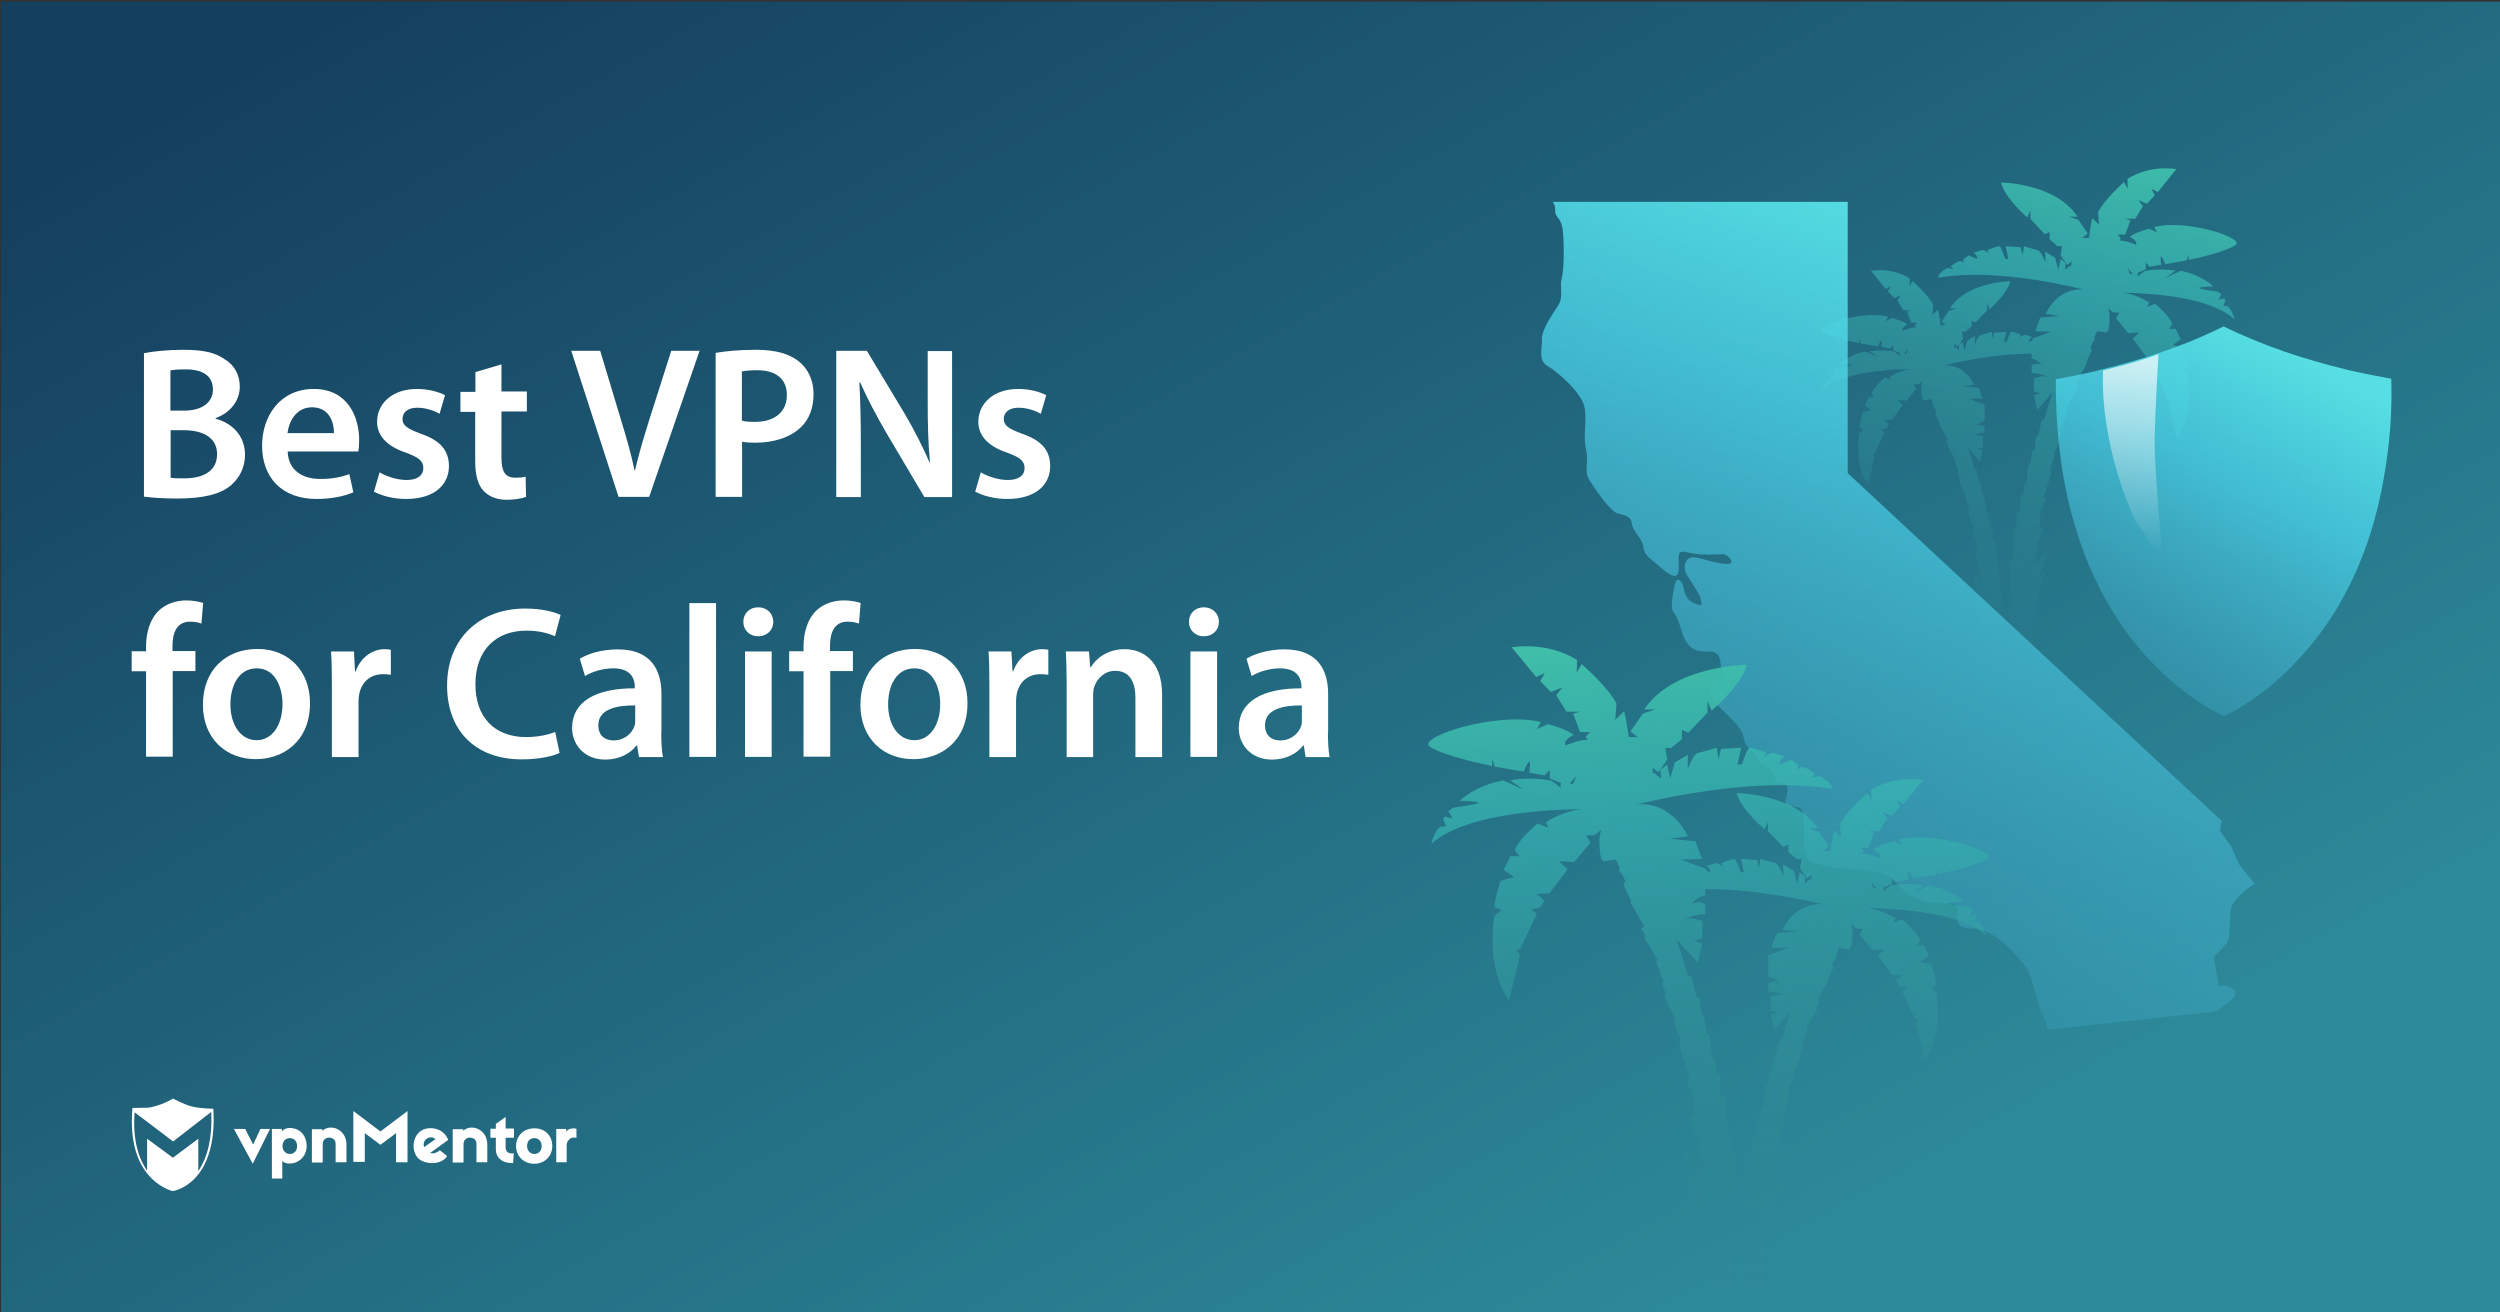 <?xml version="1.0" encoding="utf-8"?>
<!-- Generator: Adobe Illustrator 25.4.1, SVG Export Plug-In . SVG Version: 6.00 Build 0)  -->
<svg version="1.1" id="Layer_1" xmlns="http://www.w3.org/2000/svg" xmlns:xlink="http://www.w3.org/1999/xlink" x="0px" y="0px"
	 viewBox="0 0 1200 630" style="enable-background:new 0 0 1200 630;" xml:space="preserve">
<rect x="0" y="0" width="1200" height="630" fill="#333333" stroke="none"/>
<style type="text/css">
	.st0{fill:url(#SVGID_1_);}
	.st1{fill:url(#SVGID_00000013881557752495477650000018168984282808894603_);}
	.st2{fill:#FFFFFF;}
	.st3{fill:url(#SVGID_00000127042028896835875130000005069068007426486463_);}
	.st4{fill:url(#SVGID_00000165198592471513569240000011182419200053045665_);}
	.st5{fill:url(#SVGID_00000072975427660539589670000003807999809523647385_);}
	.st6{opacity:0.7;fill:url(#SVGID_00000177470712884780815260000013154652826693856447_);enable-background:new    ;}
</style>
<linearGradient id="SVGID_1_" gradientUnits="userSpaceOnUse" x1="363.567" y1="796.305" x2="789.311" y2="38.351" gradientTransform="matrix(1 0 0 -1 0 690.315)">
	<stop  offset="0" style="stop-color:#153F5E"/>
	<stop  offset="0.985" style="stop-color:#2C8999"/>
</linearGradient>
<rect x="0.5" y="0.8" class="st0" width="1200" height="630"/>
<linearGradient id="SVGID_00000158738289447742632290000006461500714017033876_" gradientUnits="userSpaceOnUse" x1="936.517" y1="335.201" x2="993.002" y2="61.65">
	<stop  offset="5.618024e-03" style="stop-color:#3777AC;stop-opacity:0"/>
	<stop  offset="0.225" style="stop-color:#30878E;stop-opacity:0.221"/>
	<stop  offset="0.733" style="stop-color:#36B2B2;stop-opacity:0.731"/>
	<stop  offset="1" style="stop-color:#40BFA9"/>
</linearGradient>
<path style="fill:url(#SVGID_00000158738289447742632290000006461500714017033876_);" d="M1034,109l1.4,2.6l-3.8-1.8
	c0,0-6.6,1.6-9.3,3.9c0,0,3.9,1.7,3,3.8c0,0-5.4-2.3-8-2c0.2-0.4,0.5-0.9,0.7-1.2l-1.6-1.7h3.7l2.5-6.8l-2.5-0.8h4.8l3.7-6l-2.2-2.9
	l4.1,1.7l3.8-4.1l-1.6-3l3.1,1.5l8.8-11c0,0-12.4-2.4-23.4,4.7l0.1,4.7l-1.8-3.2c0,0-9.4,8.3-12.4,14.4l0.4,6l-3.2-3.1
	c0,0-1,4-1.6,9.5h-3.2l2.6-2.1l-4.5-6.6l-4.5-1.5h4.1c-10.7-16.2-36.7-16.4-36.7-16.4c1.9,7.7,12.6,16.8,12.6,16.8l1.5-3.5v4.2
	l6.9,7.4l2.3-1.1v3.5l3.8,3.3h2.2l-0.7,4.3l3.2,4.7l2-1.7v2.2c-0.4-0.2-0.7-0.2-0.7-0.2l-2.3,2l0.2-3.3l-2.4-1.9l-1.1,5.2l-1.6-5.9
	l-4.7-2.8l0.1,5.2c0,0-2.1-5.5-3.6-5.9c-1.5-0.3-6.7-1.9-6.7-1.9l-0.7,4.3l-0.9-3.8l-7.2-0.5l1.3,6.1h-1.5c0,0-1.9-5.9-2.7-6.1
	c-0.9-0.2-5.9,1.8-5.9,1.8s1.4,3.2,0.7,1.8c-0.8-1.4-3-1.8-3-1.8l-4.5,1.4c1.8,0.3,2,3,2,3l-4.1-1.8l-2.6,1.8l-0.1,1.9
	c0,0-0.4-1-1.5-1s-4.5,2.5-4.5,2.5l1.2,1.4l-2.7-0.6c-4.8,2.6-4.5,4.7-4.5,4.7c24.3-4.2,55.7,2.2,69.8,5.7
	c-12.8-1.1-18.2,11.7-18.2,11.7l6.6,0.9l-9.2,0.9c-1.5,4.3-2.4,6.5-2.4,6.5l7.7,0.2l-9,3.4v0.8l-1.7,0.8c0,0,0.2-2.1,1.6-2.4
	l-3.6-1.1c0,0-1.7,0.4-2.3,1.4c-0.6,1.1,0.5-1.4,0.5-1.4s-4-1.6-4.7-1.4c-0.7,0.2-2.2,4.9-2.2,4.9h-1.2l1-4.9l-5.7,0.4l-0.7,3
	l-0.5-3.4c0,0-4.1,1.3-5.3,1.5c-1.2,0.3-2.9,4.6-2.9,4.6l0.1-4.1l-3.7,2.2l-1.3,4.7l-0.9-4.1l-1.9,1.5l0.2,2.6l-1.8-1.6
	c0,0-0.2,0.1-0.5,0.2v-1.8l1.6,1.3l2.6-3.7l-0.6-3.4h1.7l3-2.6V154l1.9,0.8l5.5-5.8v-3.3l1.2,2.7c0,0,8.5-7.3,10-13.4
	c0,0-20.6,0.1-29.1,13h3.2l-3.6,1.2l-3.6,5.2l2.1,1.7h-2.5c-0.5-4.3-1.3-7.5-1.3-7.5l-2.6,2.5l0.3-4.8c-2.4-4.9-9.9-11.4-9.9-11.4
	l-1.4,2.5l0.1-3.7c-8.7-5.6-18.6-3.7-18.6-3.7l7,8.7l2.4-1.2l-1.3,2.4l3,3.2l3.2-1.3l-1.7,2.3l2.9,4.8h3.8l-2,0.6l2,5.4h2.9
	l-1.3,1.3c0.2,0.3,0.4,0.6,0.6,1c-2.1-0.2-6.3,1.6-6.3,1.6c-0.8-1.7,2.3-3,2.3-3c-2.2-1.9-7.4-3.1-7.4-3.1l-3,1.4l1.1-2.1
	c-12.2-3.2-35.4,4.4-31.5,7.2c3.9,2.8,17.7,5.6,17.7,5.6v-2.1l0.8,2.2l8.2,1.4c0,0,1-2.8,1.5-2.9c0.5-0.1,0,3.1,0,3.1l4.4,0.8
	l1.4-1.7v2.6l3.1,1.2l-0.1,1.4c0,0-2.2-2-2.9-2.1c-6.6-1.1-11.4,0-11.4,0l3.9,2.7l-5.9-2.7c-8.2,1.5-12.4,6-12.4,6s5.8,0.1,5.3,0.6
	c-0.5,0.5-7.1,1.4-7.1,1.4l-1.4,1l1.2,2.1l-2.2-0.6L878,180l0.8,2.2h-1.4c-2.1,1.3-2.8,5.1-2.8,5.1c8.9-8.3,29.7-9.9,42.3-10.2
	c-3.1,0.5-6.5,1.6-9.8,3.8l0.7,1.5l-3-1.2c0,0-5.6,4.6-6.5,7.7l1.3,1.8h-2.6l-2,3.9l3,2.1l-3.8,1.1c0,0-1.9,5.4-1.7,7.6l2,0.8
	l-2,1.7c0,0-2.8,14.8,4.1,24.8l3.1-13.2l-0.7-1.5l1-0.4l4.6-10.1l-1.6-1.3l2.4-0.5l1.3-1.9c0,0-1.4-2-2.6-2c0.9-0.1,4.1-0.4,4.1-0.4
	l5.1-6.9l-2.4-2.4l4.3,0.2l4.6-5.7l-1.3-2l2.3-0.1c0,0,0.7-0.3,1.8-1.4c0,0.1,0.1,0.1,0.1,0.2c-0.3,1-0.5,2-0.5,2.8
	c0.1,6.5,0.9,6.2,2.4,5.9c0.5-0.1,1.4-0.2,2.4-0.4c0.1,0.2,0.1,0.2,0.1,0.2l1,2.4l-0.4,0.4l1.1,1.5l0.7,1.8l-0.5,1l2.1,4.5v0.8
	l3.8,6.8l-0.9,0.5l1.3,2.3l-0.6,0.3l4,6.7l-0.5,0.4l2.2,6.1l-0.6,0.3l1.2,3l-0.4,0.4c0.2,1.3,3.1,7.1,3.1,7.1l-0.4,0.7l2,5.6
	l-0.6,0.6l0.9,3.1c0.2,2,2.3,6.8,2.3,6.8l-1.2,0.4l2.7,6.5l-0.9,0.4l1,3.8c0,0-0.5-0.1-1-0.1c-1.6,0,2.1,7.5,2.1,7.5l-0.7,0.5
	l1.4,6.3c-2-3.3-5-5-5-5l3.7,10.9c-1.1-2.1-3.1-2.5-3.1-2.5c4.5,6.7,6.5,32.9,6.5,32.9h7.3l0.6-20.3l-1-0.7l1-4.4h-1l0.5-7.7h-0.7
	l0.7-5.2h-1.4v-6.7h-0.4v-4.5l-0.9-0.5v-5.7l-1.6-1.1v-5.9h-1l-0.7-4.8h-0.6l-0.7-6.7H953l-0.9-5.5h-0.7l-0.7-5.4H950l-1.2-5.7
	l-1.2-0.8c-0.7-3.1-1.8-6.5-3.1-10.1l6,6.8l1.2-5.5l-2.4-0.9l2.4-0.5v-5.2c0,0-3.3-1.1-4.7-0.5c-1.4,0.5,2.6-1.6,5.6-1.3v-3.1
	c0,0-2.1-1.3-3.7,0c0,0,0.7-2.1,3.7-2.5v-7.9l-7.1-2.7l6.1-0.2c0,0-0.7-1.8-1.9-5.2l-7.3-0.7l5.2-0.7c0,0-4.3-10.1-14.5-9.3
	c8.7-2.1,25.8-5.7,42.1-5.6v2.4c3.7,0.5,4.6,3.1,4.6,3.1c-2-1.6-4.6,0-4.6,0v3.9c3.7-0.5,8.8,2.3,7,1.6c-1.8-0.7-5.9,0.7-5.9,0.7
	v6.5l3.1,0.7l-3.1,1.1l1.5,7l7.5-8.5c-1.6,4.6-3,8.9-3.9,12.8l-1.5,1l-1.5,7.2h-1l-0.9,6.8h-0.9l-1.1,7h-0.9l-0.9,8.5h-0.8l-0.9,6.1
	h-1.2v7.4l-2,1.4v7.2l-1.1,0.7v5.6h-0.5v8.5h-1.8l0.9,6.5h-0.9l0.7,9.7h-1.2l1.2,5.5l-1.2,0.9l0.8,25.6h9.2c0,0,2.5-33,8.2-41.5
	c0,0-2.4,0.6-3.8,3.2l4.6-13.7c0,0-3.8,2.1-6.4,6.3l1.7-7.9l-0.9-0.7c0,0,4.7-9.5,2.6-9.5c-0.7,0-1.3,0.1-1.3,0.1l1.2-4.8l-1.1-0.5
	l3.4-8.2l-1.5-0.5c0,0,2.6-6.1,2.9-8.6l1.1-3.9l-0.8-0.8l2.5-7.1l-0.5-0.9c0,0,3.7-7.2,3.9-8.9l-0.5-0.6l1.5-3.7l-0.7-0.3l2.7-7.7
	l-0.7-0.6l5-8.5l-0.8-0.3l1.6-2.9l-1.1-0.7l4.8-8.6v-1.1l2.6-5.7l-0.7-1.2l0.9-2.3l1.4-1.9l-0.5-0.5l1.3-3c0,0,0-0.1,0.1-0.3
	c1.2,0.2,2.3,0.3,3,0.5c1.9,0.4,2.9,0.7,3-7.4c0-1.1-0.2-2.3-0.6-3.6c0-0.1,0.1-0.2,0.1-0.3c1.4,1.4,2.3,1.8,2.3,1.8l2.9,0.2
	l-1.6,2.6l5.8,7.2l5.4-0.3l-3.1,3l6.4,8.7c0,0,4,0.4,5.2,0.5c-1.4,0-3.3,2.6-3.3,2.6l1.6,2.4l3.1,0.6l-2,1.7l5.8,12.8l1.3,0.5
	l-0.9,2l3.9,16.7c8.6-12.6,5.1-31.3,5.1-31.3l-2.5-2.1l2.5-1.1c0.1-2.9-2.2-9.6-2.2-9.6l-4.8-1.4l3.8-2.7l-2.5-5h-3.2l1.6-2.3
	c-1.2-3.9-8.2-9.8-8.2-9.8l-3.8,1.5l0.9-2c-4.2-2.8-8.5-4.2-12.4-4.8c15.9,0.3,42.1,2.4,53.3,12.8c0,0-0.9-4.7-3.5-6.4h-1.8l1-2.8
	l-0.6-0.9l-2.8,0.8l1.5-2.7l-1.8-1.3c0,0-8.3-1.1-8.9-1.7c-0.6-0.6,6.7-0.8,6.7-0.8s-5.3-5.6-15.6-7.5l-7.4,3.5l4.9-3.5
	c0,0-6-1.4-14.3,0c-0.9,0.2-3.7,2.7-3.7,2.7l-0.1-1.8l3.9-1.6v-3.3l1.8,2.1l5.6-1c0,0-0.7-4.1,0-3.9c0.7,0.1,1.9,3.6,1.9,3.6
	l10.3-1.8l1-2.8v2.6c0,0,17.3-3.6,22.3-7.1C1078.6,114.5,1049.3,104.9,1034,109z M915,169.9c-0.3-0.1-0.7-0.2-1-0.2l1.8-2.1
	L915,169.9z M1023.6,131.3c-0.4,0.1-0.8,0.2-1.2,0.3l-1.1-2.9L1023.6,131.3z"/>
<g>
	<g>
		<path class="st2" d="M121.3,558.6l-9-16.7h5.4l3.8,7.5l3.5-7.5h4.6L121.3,558.6z"/>
		<path class="st2" d="M147.2,550.1c0,4.8-3.6,7.9-6.9,8.3c-2,0.3-3.9,0-4.8-1.2v8.5h-5v-23.8h4.8v1.2c0.9-1.3,2.8-1.9,5-1.6
			C144.3,542,147.2,545.3,147.2,550.1z M135.6,550.1c0,2.2,1.5,3.8,3.5,3.8c2.2,0,3.5-1.6,3.5-3.8s-1.3-3.8-3.5-3.8
			C137,546.3,135.6,547.9,135.6,550.1z"/>
		<path class="st2" d="M166.3,549.3v8.6h-5.2v-8.7c0-1.9-0.9-2.8-2.6-3.1c-1.7-0.3-3.6,0.8-3.6,3v8.9h-5.2v-16h5v0.8
			C158.8,539.1,166.3,542.2,166.3,549.3z"/>
		<path class="st2" d="M195.6,557.9h-5.5v-14l-7.5,5.6l-7.5-5.6v13.8h-5.5v-24.4l13,9.8l13-9.8V557.9L195.6,557.9z"/>
		<path class="st2" d="M214.3,545.5c0.3,0.4,0.7,1.3,0.8,1.7l-8.6,6.2c1.1,0.5,3,0.1,4.6-1.3l3.5,2.8c-2.8,4.8-12.2,4.3-14.8-0.1
			c-2.3-3.9-1.5-9.5,2.4-12.1C205.6,540.6,211.6,541.2,214.3,545.5z M203.6,550.6l5.4-3.8c-1.2-1.2-3.1-1.1-4.3-0.1
			C203.6,547.4,203,549,203.6,550.6z"/>
		<path class="st2" d="M246.7,546.1h-4v4.8c0,1.9,1.5,3.1,3.9,2.7l-0.3,4.7c-5.4,0.1-8.3-2.7-8.3-6.7v-5.5h-2.6v-4.3h2.6v-2.3
			l4.7-3.4v5.6h4L246.7,546.1L246.7,546.1z"/>
		<path class="st2" d="M265.1,550.1c0,4.8-3.6,8.5-8.7,8.5c-5,0-8.7-3.6-8.7-8.5c0-4.8,3.6-8.5,8.7-8.5
			C261.5,541.5,265.1,545.1,265.1,550.1z M253,550.1c0,2.2,1.5,3.8,3.5,3.8s3.5-1.5,3.5-3.8s-1.5-3.8-3.5-3.8
			C254.3,546.3,253,547.8,253,550.1z"/>
		<path class="st2" d="M276.7,541.8v4.4c-2.4-0.9-4.7,1.2-4.7,3.4v8.3h-5v-16h4.8v1.5C272.6,541.2,276.3,541.6,276.7,541.8z"/>
		<path class="st2" d="M233.9,549.3v8.6h-5.2v-8.7c0-1.9-0.9-2.8-2.6-3.1s-3.6,0.8-3.6,3v8.9h-5.2v-16h5v0.8
			C226.4,539.1,233.9,542.2,233.9,549.3z"/>
		<path class="st2" d="M102.4,532.2c0,0-6.6-0.1-10.3-1.1c-3.8-0.9-9-3.8-9-3.8l0,0l0,0c0,0-4.2,2.6-9.5,3.9
			c-0.8,0.3-1.9,0.4-2.8,0.5c0,0,0,0-0.1,0c-0.3,0-0.4,0-0.7,0c-0.1,0-0.1,0-0.3,0c-0.1,0-0.3,0-0.4,0c-2.3,0.1-4.6,0.1-5.4,0.1
			c-0.1,0-0.3,0-0.3,0l0,0l0,0c0,0.3,0,0.7-0.1,0.9l0,0c-1.2,15.3,2.6,24.9,7.1,30.5l0,0c5.5,7,12.2,8.5,12.2,8.5l0,0l0,0
			C82.7,571.9,104.6,568.8,102.4,532.2z M95.2,562.1v-15.5L83,555.7l-12.4-9.1v15.3c-3.9-5.5-7-14.4-6-28l18.5,14l18.3-14.2
			C102,545.7,99.8,555.3,95.2,562.1z"/>
	</g>
</g>
<linearGradient id="SVGID_00000002386901434852260280000015485332678280985005_" gradientUnits="userSpaceOnUse" x1="816.133" y1="563.14" x2="970.778" y2="104.598">
	<stop  offset="5.618024e-03" style="stop-color:#398FAA;stop-opacity:0"/>
	<stop  offset="0.225" style="stop-color:#47AED1;stop-opacity:0.221"/>
	<stop  offset="0.733" style="stop-color:#4CD7ED;stop-opacity:0.731"/>
	<stop  offset="0.981" style="stop-color:#56DEE2"/>
</linearGradient>
<path style="fill:url(#SVGID_00000002386901434852260280000015485332678280985005_);" d="M1074.8,415l7.5,9.3c0,0-11,6.4-11.6,12.8
	c-0.6,6.4,0,12.2-1.7,15.1c-1.7,2.9-6.4,7-6.4,7l2.3,13.9c5.2-0.6,9.3,2.3,7.5,5.2c-1.7,2.9-9.3,7.3-9.3,7.3l-80.3,8.7l-0.1-0.4
	c0,0-0.5-4.4-2.4-7.2c-1.9-2.7-4.6-18.2-8-22.7c-3.4-4.5-14.8-18.3-24.9-18.3c-10.1,0-7.3-4.3-7.7-8.9c-0.4-4.6-3.9-2.3-14.3-3.9
	c-10.4-1.5-15.9-10.4-18.6-12.4c-2.7-1.9-15.9-3.1-20.7-3.6c-4.8-0.5-12.6-1.1-17.1-3.5c-4.5-2.4-2.4-14.2-3.2-20
	c-0.8-5.8-0.8-5.8-6.1-6.4c-5.3-0.6-1.3-4.1-1.7-8.7c-0.5-4.6-4.9-0.4-6.1-4.9c-1.2-4.5-5-4.7-8.9-10.2c-3.9-5.4-5-3.9-6.2-9.7
	c-1.2-5.8-10.4-12-14.3-17.4c-3.9-5.4-1.2-7.7,2.4-9.2c3.6-1.5,1.5,1.1,1.1-7.5c-0.4-8.5-5.4-6.2-9.8-6.8c-4.4-0.6-6.9-3.7-8.4-7.9
	c-1.5-4.3-2.3-8.1-4.3-10.4c-1.9-2.3-0.8-8.1,0.4-13.5c1.2-5.4,3.9-0.8,4.2,1.2c0.4,1.9,0.8,5.8,5.4,7.7c4.6,1.9,3.1-0.4,2.7-2.7
	c-0.4-2.3-6.6-10.4-7.3-12.8c-0.8-2.3,0-5.8,2.7-6.6c2.7-0.8,10.4,2.7,16.6,3.1c6.2,0.4,0.8-4.6-0.8-4.7c-1.5-0.1-10.4,0.9-16.6-0.7
	c-6.2-1.6-5,0.8-5,7.7c0,7-6.2,1.6-9.7-1.5c-3.5-3.1-7-5-7.3-9c-0.3-4-5.1-7.3-5.5-11.1c-0.4-3.9-3.5-3.9-7-5
	c-3.5-1.2-10.4-11.2-13.3-15.8c-2.9-4.5-0.2-7.8-1.7-14.8c-1.5-7,0.4-12.4-0.6-19.7c-1-7.3-13.3-17.8-18-20.5
	c-4.6-2.7-2.3-8.5-2.6-12.6c-0.3-4.1,4.5-11.4,7.6-16c3.1-4.6,0.8-8.9,1.9-13.3c1.2-4.4,1.2-15.8,0.6-22.6c-0.6-6.9-3.7-6.3-3.7-9.8
	c0-2.1-0.1-2.8-1.2-4.4h141.6v130.2L1066.4,394l-0.9,4.8l5.2,7L1074.8,415z"/>
<linearGradient id="SVGID_00000176753324209832450230000011987346039078870930_" gradientUnits="userSpaceOnUse" x1="837.075" y1="641.966" x2="813.363" y2="303.883">
	<stop  offset="5.618024e-03" style="stop-color:#3777AC;stop-opacity:0"/>
	<stop  offset="0.225" style="stop-color:#30878E;stop-opacity:0.221"/>
	<stop  offset="0.733" style="stop-color:#36B2B2;stop-opacity:0.731"/>
	<stop  offset="1" style="stop-color:#40BFA9"/>
</linearGradient>
<path style="fill:url(#SVGID_00000176753324209832450230000011987346039078870930_);" d="M911.7,403l1.5,2.7l-4.1-1.9
	c0,0-7,1.6-9.9,4.1c0,0,4.2,1.8,3.2,4c0,0-5.7-2.4-8.5-2.1c0.3-0.5,0.5-0.9,0.8-1.3l-1.7-1.7h3.9l2.6-7l-2.6-0.8h5.1l3.9-6.2l-2.3-3
	l4.4,1.7l4.1-4.2l-1.7-3.1l3.3,1.6l9.3-11.4c0,0-13.2-2.5-24.9,4.8l0.2,4.8l-1.9-3.3c0,0-10,8.6-13.2,15l0.5,6.2l-3.4-3.3
	c0,0-1,4.2-1.8,9.8h-3.4l2.8-2.2l-4.8-6.9l-4.8-1.6h4.4c-11.4-16.8-39.1-17-39.1-17c2,7.9,13.4,17.4,13.4,17.4l1.6-3.6v4.4l7.3,7.6
	l2.5-1.1v3.6l4.1,3.4h2.3l-0.8,4.4l3.4,4.8l2.1-1.7v2.3c-0.4-0.2-0.7-0.2-0.7-0.2l-2.5,2.1l0.2-3.4l-2.6-2l-1.2,5.3l-1.8-6.1l-5-2.9
	l0.1,5.4c0,0-2.2-5.7-3.9-6.1c-1.6-0.4-7.1-2-7.1-2l-0.7,4.5l-0.9-4l-7.7-0.5l1.4,6.4h-1.6c0,0-2-6.1-2.9-6.3
	c-0.9-0.2-6.3,1.9-6.3,1.9s1.5,3.3,0.7,1.9c-0.8-1.4-3.2-1.9-3.2-1.9l-4.8,1.4c1.9,0.4,2.1,3.1,2.1,3.1l-2.3-1V417l-12.1-4.4
	l10.3-0.3c0,0-1.2-2.9-3.2-8.5l-12.4-1.2l8.8-1.2c0,0-7.3-16.7-24.5-15.3c18.8-4.5,61.1-13,93.7-7.4c0,0,0.4-2.8-6-6.2l-3.7,0.7
	l1.6-1.8c0,0-4.6-3.2-6-3.2c-1.5,0-2.1,1.3-2.1,1.3l-0.1-2.5l-3.5-2.4l-5.4,2.4c0,0,0.3-3.4,2.7-3.9l-6-1.8c0,0-2.9,0.6-4,2.4
	c-1,1.8,0.9-2.4,0.9-2.4s-6.8-2.7-8-2.4c-1.2,0.3-3.7,8-3.7,8h-2.1l1.8-8l-9.7,0.6l-1.2,5l-0.9-5.6c0,0-6.9,2.1-9,2.5
	c-2.1,0.4-4.9,7.7-4.9,7.7l0.1-6.8l-6.3,3.7l-2.2,7.7l-1.5-6.7l-3.2,2.5l0.3,4.3l-3.1-2.7c0,0-0.3,0.1-0.9,0.3v-2.9l2.7,2.2l4.3-6.1
	l-1-5.6h2.9l5.1-4.2v-4.5l3.1,1.4l9.2-9.6v-5.5l2,4.5c0,0,14.3-12,16.9-22c0,0-35,0.2-49.3,21.4h5.5l-6.1,2l-6,8.6l3.5,2.7h-4.3
	c-0.9-7.1-2.2-12.4-2.2-12.4l-4.3,4.1l0.6-7.8c-4.1-8.1-16.7-18.9-16.7-18.9l-2.4,4.1l0.2-6.1c-14.7-9.2-31.4-6.1-31.4-6.1
	l11.8,14.3l4.1-2l-2.2,3.9l5.1,5.3l5.5-2.2l-2.9,3.7l4.9,7.9h6.5l-3.3,1l3.3,8.8h4.9l-2.2,2.2c0.3,0.5,0.6,1,1,1.6
	c-3.5-0.4-10.7,2.6-10.7,2.6c-1.3-2.8,4-5,4-5c-3.7-3.1-12.5-5.2-12.5-5.2l-5.2,2.4l1.9-3.4c-20.6-5.3-59.9,7.2-53.3,11.8
	c6.6,4.6,29.9,9.3,29.9,9.3v-3.4l1.3,3.7l13.9,2.4c0,0,1.7-4.6,2.6-4.7c0.9-0.1,0,5.2,0,5.2l7.5,1.3l2.4-2.8v4.3l5.3,2.1l-0.2,2.3
	c0,0-3.7-3.3-4.9-3.5c-11.1-1.9-19.2,0-19.2,0l6.6,4.5l-9.9-4.5c-13.9,2.6-21,9.8-21,9.8s9.8,0.2,9,1c-0.8,0.8-12,2.3-12,2.3
	l-2.4,1.7l2,3.5l-3.7-1l-0.8,1.2l1.4,3.6h-2.4c-3.5,2.2-4.7,8.4-4.7,8.4c15.1-13.6,50.3-16.4,71.6-16.7c-5.2,0.9-11,2.7-16.6,6.3
	l1.2,2.6l-5.1-2c0,0-9.4,7.7-11,12.8l2.2,2.9h-4.3l-3.3,6.5l5.1,3.5l-6.5,1.8c0,0-3.1,8.8-2.9,12.6l3.3,1.4l-3.3,2.7
	c0,0-4.7,24.4,6.9,40.8l5.3-21.8L728,456l1.8-0.6l7.9-16.7l-2.7-2.2l4.1-0.8l2.2-3.1c0,0-2.4-3.4-4.4-3.3c1.6-0.1,6.9-0.6,6.9-0.6
	l8.6-11.4l-4.1-3.9l7.3,0.4l7.9-9.4l-2.2-3.3l3.9-0.2c0,0,1.1-0.6,3.1-2.4c0.1,0.1,0.1,0.2,0.2,0.3c-0.5,1.6-0.8,3.3-0.8,4.7
	c0.2,10.6,1.5,10.2,4,9.7c0.9-0.2,2.4-0.4,4-0.6c0.1,0.3,0.2,0.4,0.2,0.4l1.7,4l-0.6,0.6l1.9,2.5l1.3,2.9l-0.9,1.6l3.5,7.5v1.4
	l6.5,11.2l-1.5,0.9l2.2,3.8l-1,0.4l6.8,11l-0.9,0.7l3.7,10l-1,0.4l2,4.9l-0.7,0.7c0.3,2.2,5.3,11.6,5.3,11.6l-0.7,1.2l3.4,9.3l-1,1
	l1.5,5.2c0.3,3.2,3.8,11.2,3.8,11.2l-2.1,0.6l4.6,10.8l-1.5,0.6l1.6,6.3c0,0-0.9-0.1-1.8-0.1c-2.8,0,3.5,12.4,3.5,12.4l-1.2,0.9
	l2.3,10.3c-3.4-5.4-8.5-8.2-8.5-8.2l6.2,18c-1.9-3.4-5.2-4.1-5.2-4.1c7.7,11,11,54.2,11,54.2h12.4l1-33.4L832,584l1.6-7.2H832
	l0.9-12.7h-1.2l1.2-8.5h-2.4v-11h-0.7v-7.4l-1.5-0.9v-9.4l-2.7-1.8v-9.7H824l-1.2-8h-1l-1.2-11h-1.2l-1.5-9.1h-1.2l-1.2-8.8h-1.3
	l-2.1-9.4l-2.1-1.3c-1.3-5-3.1-10.7-5.2-16.7L815,462l2.1-9.1l-4.1-1.5l4.1-0.9V442c0,0-5.6-1.8-8-0.9c-2.4,0.9,4.4-2.7,9.4-2.1V434
	c0,0-3.5-2.1-6.2,0c0,0,1.2-3.5,6.2-4.1v-3.1c21.9-0.2,44.9,4.5,56.5,7.3c-13.6-1.1-19.4,12.1-19.4,12.1l7,0.9l-9.8,0.9
	c-1.6,4.4-2.6,6.8-2.6,6.8l8.2,0.2l-9.6,3.5v10.3c4,0.5,4.9,3.2,4.9,3.2c-2.1-1.7-4.9,0-4.9,0v4c4-0.5,9.3,2.3,7.5,1.6
	c-1.9-0.7-6.3,0.7-6.3,0.7v6.8l3.3,0.7l-3.3,1.2l1.6,7.2l8-8.8c-1.7,4.7-3.1,9.2-4.1,13.2l-1.6,1.1l-1.6,7.5h-1l-0.9,7h-0.9
	l-1.2,7.2h-0.9l-0.9,8.8h-0.8l-0.9,6.3h-1.3v7.7l-2.1,1.4v7.5l-1.2,0.7v5.8h-0.6v8.8h-1.9l0.9,6.8h-0.9l0.7,10H837l1.3,5.7L837,592
	l0.8,26.5h9.8c0,0,2.7-34.2,8.8-43c0,0-2.6,0.6-4.1,3.3l4.9-14.3c0,0-4.1,2.2-6.8,6.5l1.9-8.2l-0.9-0.7c0,0,5-9.8,2.8-9.8
	c-0.7,0-1.4,0.1-1.4,0.1l1.3-5l-1.2-0.5l3.6-8.5l-1.6-0.5c0,0,2.8-6.3,3-8.9l1.2-4.1l-0.8-0.8l2.7-7.4l-0.6-0.9c0,0,4-7.5,4.2-9.2
	l-0.6-0.6l1.6-3.9l-0.8-0.4l2.9-7.9l-0.7-0.6l5.4-8.8l-0.8-0.4l1.8-3l-1.2-0.7l5.1-8.9v-1.1l2.8-5.9l-0.7-1.3l1-2.3l1.5-1.9
	l-0.5-0.5l1.3-3.1c0,0,0.1-0.1,0.1-0.3c1.3,0.2,2.5,0.3,3.2,0.5c2.1,0.4,3,0.7,3.2-7.7c0-1.1-0.2-2.4-0.6-3.7
	c0.1-0.1,0.1-0.2,0.2-0.3c1.5,1.4,2.4,1.9,2.4,1.9l3.1,0.2l-1.7,2.6l6.2,7.5l5.8-0.3l-3.3,3.1l6.9,9c0,0,4.3,0.4,5.5,0.5
	c-1.5,0-3.5,2.6-3.5,2.6l1.7,2.5l3.3,0.6l-2.2,1.7l6.2,13.2l1.4,0.5l-0.9,2l4.2,17.3c9.2-13.1,5.5-32.4,5.5-32.4l-2.7-2.2l2.6-1.1
	c0.2-3-2.3-10-2.3-10l-5.1-1.4l4.1-2.8l-2.6-5.1H920l1.7-2.3c-1.2-4.1-8.7-10.1-8.7-10.1l-4.1,1.6l0.9-2c-4.5-2.9-9.1-4.3-13.2-5
	c16.9,0.3,44.8,2.4,56.8,13.3c0,0-0.9-4.9-3.7-6.7h-1.9l1.1-2.9l-0.6-0.9l-3,0.8l1.6-2.8l-1.9-1.3c0,0-8.9-1.2-9.5-1.8
	c-0.6-0.6,7.2-0.8,7.2-0.8s-5.6-5.8-16.7-7.8l-7.9,3.6l5.2-3.6c0,0-6.4-1.5-15.3,0c-0.9,0.2-3.9,2.8-3.9,2.8l-0.1-1.8l4.2-1.6V421
	l1.9,2.2l6-1.1c0,0-0.7-4.2,0-4.1c0.7,0.1,2.1,3.7,2.1,3.7l11-1.9l1-2.9v2.7c0,0,18.5-3.7,23.7-7.4C959.2,408.8,928,398.8,911.7,403
	z M755.1,376.4c-0.6-0.1-1.1-0.3-1.6-0.4l3.1-3.4L755.1,376.4z M900.6,426.2c-0.4,0.1-0.8,0.2-1.3,0.3l-1.2-3L900.6,426.2z"/>
<g>
	<g>
		
			<linearGradient id="SVGID_00000057138473580442436490000012092087804073836681_" gradientUnits="userSpaceOnUse" x1="974.907" y1="391.542" x2="1091.057" y2="166.074">
			<stop  offset="4.057776e-02" style="stop-color:#398FAA;stop-opacity:0"/>
			<stop  offset="0.225" style="stop-color:#47AED1;stop-opacity:0.221"/>
			<stop  offset="0.733" style="stop-color:#4CD7ED;stop-opacity:0.731"/>
			<stop  offset="1" style="stop-color:#56DEE2"/>
		</linearGradient>
		<path style="fill:url(#SVGID_00000057138473580442436490000012092087804073836681_);" d="M1145.6,220.8
			c-1.9,13.5-4.8,26.4-8.8,38.3c-6.7,19.9-16.4,37.5-29,52.3c-4.9,5.8-10.2,11.2-15.9,16.1c-4.5,3.8-9.2,7.3-14,10.4
			c-4.3,2.8-7.9,4.7-10.4,5.9c-2.3-1.1-5.6-2.8-9.6-5.3c-4.8-3-9.6-6.5-14-10.2c-5.6-4.8-11.1-10.1-16.1-15.9
			c-12.7-14.8-22.5-32.4-29.4-52.4c-4.1-12-7.2-24.9-9.1-38.5c-1.7-12.5-2.6-25.7-2.5-39.5c4.7-0.8,11-2,18.4-3.7
			c0.9-0.3,1.7-0.4,2.6-0.7c10.3-2.5,20.4-5.4,30.1-8.7c0.8-0.3,1.6-0.6,2.5-0.9c9.5-3.3,18.4-7.1,26.9-11.3
			c9.1,4.4,19,8.5,29.3,12.1c9.7,3.3,19.8,6.2,30.1,8.7c8.6,2,15.8,3.3,21.1,4.3C1148.2,195.5,1147.4,208.5,1145.6,220.8z"/>
	</g>
	
		<linearGradient id="SVGID_00000005978773297137767940000012030582924666931626_" gradientUnits="userSpaceOnUse" x1="1024.157" y1="961.863" x2="1023.581" y2="1052.525" gradientTransform="matrix(1 0 0 1 0 -786.772)">
		<stop  offset="0" style="stop-color:#FFFFFF"/>
		<stop  offset="1" style="stop-color:#FFFFFF;stop-opacity:0"/>
	</linearGradient>
	<path style="opacity:0.7;fill:url(#SVGID_00000005978773297137767940000012030582924666931626_);enable-background:new    ;" d="
		M1038.3,269.8l-13.8-20.7c-17-38.4-15.2-69-15-71.3c0.7-0.2,1.3-0.3,2-0.5c7.8-1.9,15.5-4.1,22.7-6.6c0.6-0.3,1.3-0.4,1.9-0.7
		c-0.3,3.4-1.8,31.7-1.9,40.9C1034.1,226.3,1038.3,269.8,1038.3,269.8z"/>
</g>
<g>
	<path class="st2" d="M69.1,169.5c4.1-0.8,11.4-1.6,18.7-1.6c9.4,0,15.3,1.2,20,4.5c4.4,2.6,7.3,7.2,7.3,13.2
		c0,6.4-4.1,12.3-11.6,15.1v0.3c7.4,1.9,14.1,7.7,14.1,17.3c0,6.2-2.7,11.1-6.7,14.6c-5,4.3-13.2,6.4-26.1,6.4
		c-7.1,0-12.4-0.5-15.7-0.9V169.5z M81.8,197.1h6.6c8.9,0,13.8-4.2,13.8-10.1c0-6.7-5-9.7-13.1-9.7c-3.7,0-5.9,0.2-7.3,0.5V197.1z
		 M81.8,229.3c1.7,0.3,3.8,0.3,6.8,0.3c8.2,0,15.6-3,15.6-11.6c0-8.2-7.2-11.5-16-11.5h-6.3V229.3z"/>
	<path class="st2" d="M138.1,216.8c0.3,9.2,7.4,13.1,15.6,13.1c5.9,0,10.1-0.9,14-2.3l1.9,8.7c-4.4,1.9-10.4,3.2-17.7,3.2
		c-16.4,0-26.1-10.1-26.1-25.6c0-14,8.5-27.2,24.8-27.2c16.4,0,21.8,13.5,21.8,24.6c0,2.4-0.2,4.3-0.4,5.4H138.1z M160.3,207.9
		c0.1-4.7-2-12.4-10.5-12.4c-7.9,0-11.2,7.2-11.8,12.4H160.3z"/>
	<path class="st2" d="M182.2,226.7c2.8,1.8,8.3,3.7,12.9,3.7c5.6,0,8.1-2.4,8.1-5.7c0-3.4-2.1-5.1-8.3-7.4
		c-9.9-3.3-13.9-8.7-13.9-14.8c0-8.9,7.4-15.8,19.1-15.8c5.6,0,10.5,1.4,13.5,3l-2.6,8.9c-2.1-1.2-6.2-2.9-10.7-2.9
		c-4.6,0-7.1,2.3-7.1,5.4c0,3.2,2.4,4.7,8.8,7.1c9.3,3.2,13.4,7.9,13.5,15.4c0,9.3-7.2,15.9-20.6,15.9c-6.1,0-11.6-1.5-15.4-3.5
		L182.2,226.7z"/>
	<path class="st2" d="M240.7,174.9v13h12.2v9.6h-12.2v22.4c0,6.2,1.7,9.4,6.6,9.4c2.3,0,3.5-0.1,5-0.5l0.2,9.7
		c-1.9,0.7-5.3,1.4-9.3,1.4c-4.8,0-8.6-1.6-11-4.2c-2.8-2.9-4.1-7.6-4.1-14.2v-23.8H221v-9.6h7.2v-9.5L240.7,174.9z"/>
	<path class="st2" d="M296.9,238.5l-22.7-70.1h13.9l9.6,31.9c2.7,8.8,5.1,17,6.9,25.5h0.2c1.9-8.3,4.5-16.8,7.2-25.4l10.2-32h13.6
		l-24.2,70.1H296.9z"/>
	<path class="st2" d="M343.4,169.4c4.7-0.8,11-1.5,19.6-1.5c9.4,0,16.1,2,20.6,5.7c4.2,3.4,6.9,8.9,6.9,15.5
		c0,6.7-2.1,12.1-5.9,15.8c-5.2,5.1-13.1,7.6-22.2,7.6c-2.4,0-4.5-0.1-6.2-0.5v26.5h-12.7V169.4z M356.1,201.9
		c1.7,0.5,3.6,0.6,6.2,0.6c9.6,0,15.4-4.8,15.4-12.9c0-7.8-5.4-11.9-14.2-11.9c-3.5,0-6,0.3-7.4,0.6V201.9z"/>
	<path class="st2" d="M401.4,238.5v-70.1h14.7l18.1,30.1c4.6,7.8,8.7,15.9,12,23.5h0.2c-0.9-9.4-1.1-18.4-1.1-29.1v-24.4H457v70.1
		h-13.3l-18.3-30.9c-4.5-7.7-9-16.2-12.5-24.1l-0.4,0.1c0.5,9,0.7,18.3,0.7,29.8v25.1H401.4z"/>
	<path class="st2" d="M470.8,226.7c2.8,1.8,8.3,3.7,12.9,3.7c5.6,0,8.1-2.4,8.1-5.7c0-3.4-2.1-5.1-8.3-7.4
		c-9.9-3.3-13.9-8.7-13.9-14.8c0-8.9,7.4-15.8,19.1-15.8c5.6,0,10.5,1.4,13.5,3l-2.6,8.9c-2.1-1.2-6.2-2.9-10.7-2.9
		c-4.6,0-7.1,2.3-7.1,5.4c0,3.2,2.4,4.7,8.8,7.1c9.3,3.2,13.4,7.9,13.5,15.4c0,9.3-7.2,15.9-20.6,15.9c-6.1,0-11.6-1.5-15.4-3.5
		L470.8,226.7z"/>
	<path class="st2" d="M70.1,363.3v-41.1h-6.9v-9.6h6.9v-2.2c0-6.6,1.8-13.1,6.1-17.3c3.7-3.5,8.7-4.9,13.2-4.9
		c3.4,0,6.1,0.6,8.1,1.2l-0.8,9.9c-1.5-0.5-3.1-0.9-5.5-0.9c-6.3,0-8.4,5.3-8.4,11.5v2.6h11v9.6H82.9v41.1H70.1z"/>
	<path class="st2" d="M148.8,337.5c0,18.6-13.1,26.9-26,26.9c-14.2,0-25.4-9.8-25.4-26.1c0-16.6,10.9-26.8,26.2-26.8
		C138.7,311.5,148.8,322.2,148.8,337.5z M110.6,338.1c0,9.8,4.9,17.2,12.6,17.2c7.3,0,12.4-7.1,12.4-17.4c0-7.9-3.5-17.1-12.3-17.1
		C114.3,320.8,110.6,329.6,110.6,338.1z"/>
	<path class="st2" d="M159.3,329c0-6.9-0.1-11.9-0.4-16.3h11l0.5,9.6h0.3c2.5-7.1,8.4-10.7,13.9-10.7c1.2,0,2,0.1,3,0.3v12
		c-1.1-0.2-2.3-0.3-3.8-0.3c-6,0-10.3,3.8-11.4,9.7c-0.2,1.1-0.3,2.5-0.3,3.8v26.3h-12.8V329z"/>
	<path class="st2" d="M268.6,361.4c-3,1.5-9.7,3.1-18.2,3.1c-22.3,0-35.8-13.9-35.8-35.4c0-23.1,16.1-37,37.5-37
		c8.4,0,14.4,1.8,17,3.1l-2.7,10.2c-3.3-1.5-8-2.7-13.7-2.7c-14.2,0-24.5,8.9-24.5,25.8c0,15.5,8.9,25.3,24.4,25.3
		c5.1,0,10.5-1,13.9-2.5L268.6,361.4z"/>
	<path class="st2" d="M317.4,351.2c0,4.6,0.2,9,0.8,12.2h-11.5l-0.9-5.6h-0.3c-3,4-8.3,6.8-15,6.8c-10.2,0-15.9-7.4-15.9-15.1
		c0-12.7,11.3-19.2,30.1-19.1v-0.8c0-3.3-1.4-8.8-10.3-8.8c-5,0-10.2,1.6-13.6,3.7l-2.5-8.3c3.7-2.3,10.3-4.5,18.3-4.5
		c16.2,0,20.9,10.3,20.9,21.4V351.2z M304.9,338.6c-9-0.1-17.7,1.8-17.7,9.5c0,5,3.2,7.3,7.3,7.3c5.2,0,8.8-3.3,10.1-7
		c0.3-0.9,0.3-1.9,0.3-2.8V338.6z"/>
	<path class="st2" d="M330.9,289.5h12.8v73.8h-12.8V289.5z"/>
	<path class="st2" d="M371.2,298.5c0,3.7-2.8,6.9-7.3,6.9c-4.3,0-7.1-3.1-7.1-6.9c0-4,2.9-7,7.2-7
		C368.4,291.6,371.1,294.6,371.2,298.5z M357.6,363.3v-50.6h12.8v50.6H357.6z"/>
	<path class="st2" d="M385.7,363.3v-41.1h-6.9v-9.6h6.9v-2.2c0-6.6,1.8-13.1,6.1-17.3c3.7-3.5,8.7-4.9,13.2-4.9
		c3.4,0,6.1,0.6,8.1,1.2l-0.8,9.9c-1.5-0.5-3.1-0.9-5.5-0.9c-6.3,0-8.4,5.3-8.4,11.5v2.6h11v9.6h-10.9v41.1H385.7z"/>
	<path class="st2" d="M464.4,337.5c0,18.6-13.1,26.9-26,26.9c-14.2,0-25.4-9.8-25.4-26.1c0-16.6,10.9-26.8,26.2-26.8
		C454.3,311.5,464.4,322.2,464.4,337.5z M426.3,338.1c0,9.8,4.9,17.2,12.6,17.2c7.3,0,12.4-7.1,12.4-17.4c0-7.9-3.5-17.1-12.3-17.1
		C429.9,320.8,426.3,329.6,426.3,338.1z"/>
	<path class="st2" d="M474.9,329c0-6.9-0.1-11.9-0.4-16.3h11l0.5,9.6h0.3c2.5-7.1,8.4-10.7,13.9-10.7c1.2,0,2,0.1,3,0.3v12
		c-1.1-0.2-2.3-0.3-3.8-0.3c-6,0-10.3,3.8-11.4,9.7c-0.2,1.1-0.3,2.5-0.3,3.8v26.3h-12.8V329z"/>
	<path class="st2" d="M512,327.8c0-5.8-0.2-10.7-0.4-15.1h11.1l0.6,7.6h0.3c2.3-4,7.8-8.7,16.2-8.7c8.8,0,18,5.7,18,21.7v30.1H545
		v-28.6c0-7.3-2.7-12.8-9.7-12.8c-5.1,0-8.6,3.6-10,7.5c-0.4,1-0.6,2.6-0.6,4.1v29.8H512V327.8z"/>
	<path class="st2" d="M585.1,298.5c0,3.7-2.8,6.9-7.3,6.9c-4.3,0-7.1-3.1-7.1-6.9c0-4,2.9-7,7.2-7
		C582.3,291.6,585,294.6,585.1,298.5z M571.4,363.3v-50.6h12.8v50.6H571.4z"/>
	<path class="st2" d="M637.4,351.2c0,4.6,0.2,9,0.8,12.2h-11.5l-0.9-5.6h-0.3c-3,4-8.3,6.8-15,6.8c-10.2,0-15.9-7.4-15.9-15.1
		c0-12.7,11.3-19.2,30.1-19.1v-0.8c0-3.3-1.4-8.8-10.3-8.8c-5,0-10.2,1.6-13.6,3.7l-2.5-8.3c3.7-2.3,10.3-4.5,18.3-4.5
		c16.2,0,20.9,10.3,20.9,21.4V351.2z M624.9,338.6c-9-0.1-17.7,1.8-17.7,9.5c0,5,3.2,7.3,7.3,7.3c5.2,0,8.8-3.3,10.1-7
		c0.3-0.9,0.3-1.9,0.3-2.8V338.6z"/>
</g>
</svg>

